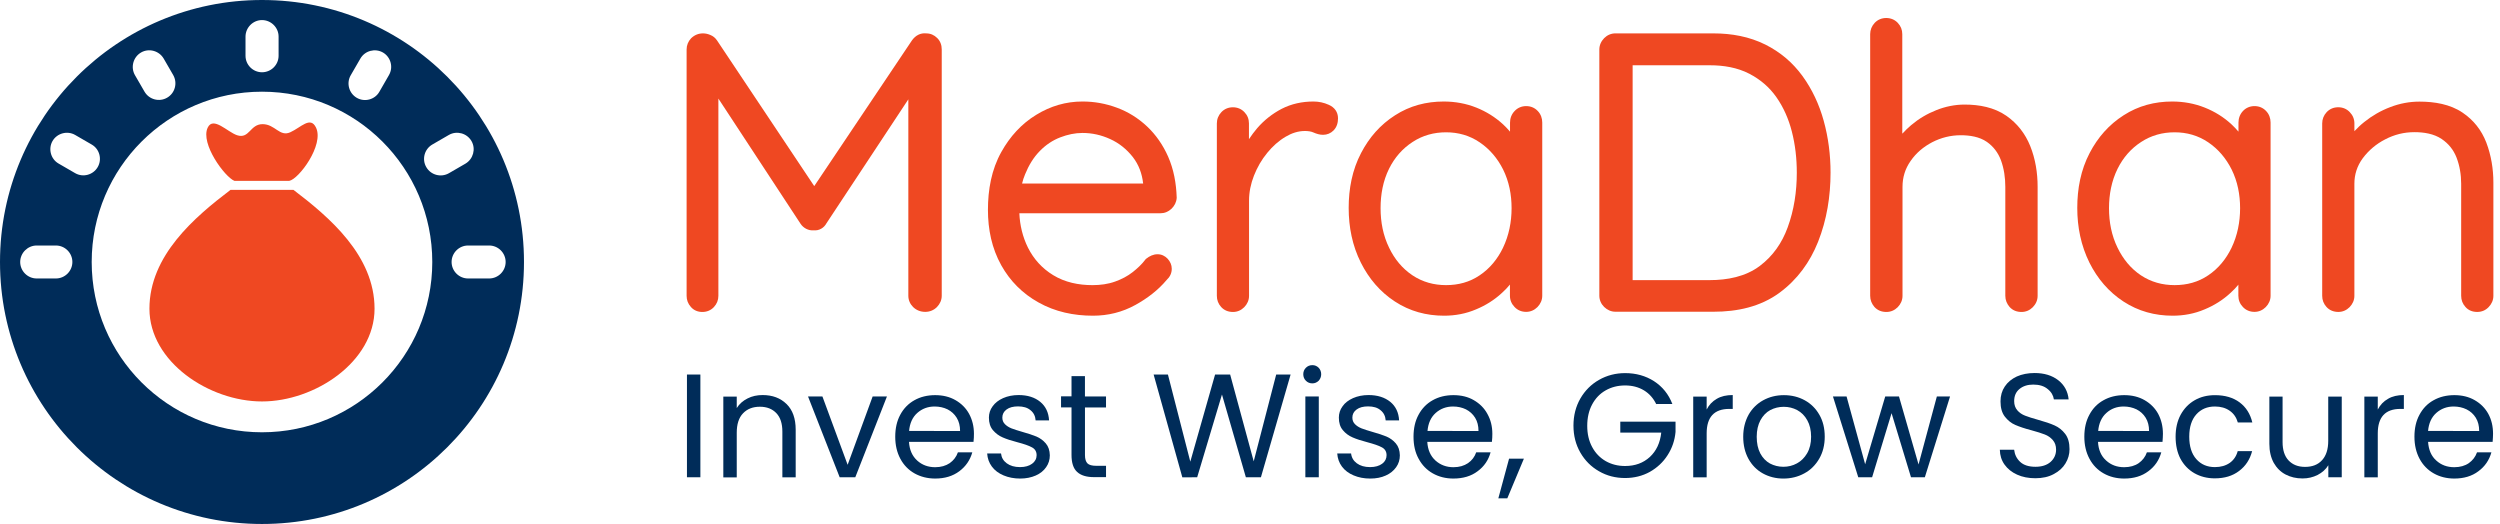 <svg width="229" height="48" viewBox="0 0 229 48" fill="none" xmlns="http://www.w3.org/2000/svg">
<path fill-rule="evenodd" clip-rule="evenodd" d="M26.881 17.392H21.115C17.824 19.892 13.688 23.41 13.688 28.279C13.688 33.15 19.168 36.773 23.998 36.773C28.828 36.773 34.309 33.15 34.309 28.279C34.309 23.41 30.172 19.893 26.881 17.392ZM21.476 16.568H26.49C27.366 16.416 29.699 13.289 28.951 11.696C28.438 10.605 27.572 11.675 26.588 12.117C25.605 12.559 25.203 11.372 24.05 11.372C22.898 11.372 22.846 12.752 21.725 12.389C20.836 12.101 19.529 10.62 19.023 11.696C18.335 13.16 20.601 16.224 21.476 16.568Z" fill="#EF4822"/>
<path fill-rule="evenodd" clip-rule="evenodd" d="M138.318 26.057C138.089 26.338 137.839 26.598 137.57 26.838C136.879 27.478 136.079 27.978 135.209 28.337C134.279 28.736 133.289 28.918 132.279 28.918C130.65 28.918 129.129 28.508 127.771 27.617C126.409 26.728 125.389 25.517 124.66 24.068C123.871 22.498 123.539 20.798 123.539 19.048C123.539 17.298 123.859 15.569 124.68 14.008C125.42 12.589 126.44 11.419 127.789 10.559C129.14 9.689 130.64 9.299 132.248 9.299C133.279 9.299 134.29 9.479 135.24 9.859C136.138 10.219 136.961 10.729 137.68 11.389C137.908 11.599 138.12 11.829 138.318 12.059V11.229C138.318 10.829 138.461 10.459 138.74 10.169C139.019 9.87 139.39 9.719 139.799 9.719C140.209 9.719 140.579 9.869 140.86 10.169C141.139 10.46 141.27 10.829 141.27 11.229V27.087C141.27 27.486 141.11 27.837 140.831 28.127C140.55 28.407 140.2 28.567 139.791 28.567C139.38 28.567 139.011 28.418 138.731 28.117C138.461 27.837 138.31 27.486 138.31 27.087V26.057H138.318ZM132.459 26.117C133.58 26.117 134.61 25.847 135.539 25.218C136.478 24.588 137.181 23.718 137.67 22.707C138.22 21.558 138.461 20.328 138.461 19.068C138.461 17.828 138.231 16.628 137.681 15.518C137.17 14.507 136.469 13.667 135.539 13.038C134.61 12.408 133.58 12.119 132.459 12.119C131.35 12.119 130.319 12.398 129.39 13.008C128.45 13.618 127.741 14.448 127.241 15.448C126.68 16.578 126.461 17.818 126.461 19.068C126.461 20.338 126.69 21.568 127.25 22.707C127.741 23.728 128.44 24.587 129.38 25.218C130.31 25.838 131.35 26.117 132.459 26.117Z" fill="#EF4822"/>
<path fill-rule="evenodd" clip-rule="evenodd" d="M156.967 3.059C158.61 3.059 160.238 3.35 161.718 4.089C163.069 4.769 164.197 5.718 165.097 6.948C165.998 8.188 166.637 9.568 167.047 11.048C167.477 12.598 167.678 14.197 167.678 15.807C167.678 17.977 167.338 20.127 166.537 22.146C165.788 24.026 164.637 25.606 163.017 26.805C161.256 28.106 159.126 28.555 156.966 28.555H147.978C147.578 28.555 147.229 28.395 146.939 28.116C146.658 27.836 146.499 27.485 146.499 27.075V4.537C146.499 4.138 146.658 3.788 146.939 3.497C147.218 3.217 147.569 3.057 147.978 3.057H156.967V3.059ZM149.549 5.979V25.659H156.61C158.219 25.659 159.878 25.348 161.187 24.368C162.399 23.458 163.229 22.258 163.747 20.839C164.34 19.23 164.587 17.529 164.587 15.819C164.587 14.539 164.449 13.269 164.128 12.029C163.84 10.909 163.378 9.839 162.708 8.889C162.069 7.979 161.239 7.279 160.247 6.759C159.128 6.179 157.869 5.979 156.62 5.979H149.549Z" fill="#EF4822"/>
<path fill-rule="evenodd" clip-rule="evenodd" d="M205.055 26.057C204.826 26.338 204.575 26.598 204.305 26.838C203.616 27.478 202.815 27.978 201.946 28.337C201.015 28.736 200.026 28.918 199.015 28.918C197.386 28.918 195.866 28.508 194.506 27.617C193.146 26.728 192.125 25.517 191.397 24.068C190.618 22.498 190.278 20.798 190.278 19.048C190.278 17.298 190.595 15.569 191.416 14.008C192.155 12.589 193.178 11.419 194.526 10.559C195.875 9.689 197.375 9.299 198.975 9.299C200.006 9.299 201.015 9.479 201.964 9.859C202.865 10.219 203.693 10.729 204.404 11.389C204.634 11.599 204.844 11.829 205.044 12.059V11.229C205.044 10.829 205.184 10.459 205.455 10.169C205.735 9.87 206.105 9.719 206.514 9.719C206.924 9.719 207.294 9.869 207.575 10.169C207.854 10.46 207.985 10.829 207.985 11.229V27.087C207.985 27.486 207.826 27.837 207.545 28.127C207.267 28.407 206.915 28.567 206.506 28.567C206.095 28.567 205.726 28.418 205.446 28.117C205.176 27.837 205.034 27.486 205.034 27.087V26.057H205.055ZM199.194 26.117C200.314 26.117 201.345 25.847 202.276 25.218C203.214 24.588 203.914 23.718 204.404 22.707C204.955 21.558 205.193 20.328 205.193 19.068C205.193 17.828 204.963 16.628 204.414 15.518C203.904 14.507 203.205 13.667 202.276 13.038C201.345 12.408 200.314 12.119 199.194 12.119C198.085 12.119 197.054 12.398 196.124 13.008C195.184 13.618 194.475 14.448 193.975 15.448C193.415 16.578 193.185 17.818 193.185 19.068C193.185 20.338 193.415 21.568 193.975 22.707C194.475 23.728 195.166 24.587 196.106 25.218C197.045 25.838 198.074 26.117 199.194 26.117Z" fill="#EF4822"/>
<path fill-rule="evenodd" clip-rule="evenodd" d="M215.652 12.028C215.933 11.728 216.234 11.438 216.564 11.178C217.284 10.598 218.082 10.138 218.955 9.808C219.812 9.478 220.703 9.308 221.623 9.308C222.982 9.308 224.423 9.537 225.572 10.318C226.583 10.998 227.302 11.918 227.742 13.047C228.192 14.227 228.394 15.477 228.394 16.736V27.096C228.394 27.495 228.234 27.846 227.954 28.136C227.674 28.425 227.324 28.574 226.912 28.574C226.493 28.574 226.113 28.435 225.834 28.115C225.572 27.826 225.443 27.484 225.443 27.095V16.835C225.443 16.006 225.312 15.186 225.012 14.415C224.734 13.715 224.292 13.165 223.663 12.736C222.942 12.246 222.022 12.106 221.163 12.106C220.213 12.106 219.323 12.326 218.482 12.766C217.663 13.186 216.971 13.766 216.422 14.505C215.911 15.206 215.662 15.976 215.662 16.835V27.095C215.662 27.494 215.502 27.845 215.223 28.135C214.943 28.415 214.591 28.573 214.192 28.573C213.774 28.573 213.393 28.434 213.104 28.114C212.842 27.825 212.713 27.483 212.713 27.094V11.305C212.713 10.914 212.852 10.565 213.121 10.274C213.4 9.975 213.773 9.824 214.182 9.824C214.591 9.824 214.961 9.974 215.241 10.274C215.512 10.554 215.663 10.904 215.663 11.305V12.024H215.652V12.028Z" fill="#EF4822"/>
<path fill-rule="evenodd" clip-rule="evenodd" d="M174.268 12.229C174.517 11.959 174.778 11.699 175.068 11.458C175.756 10.879 176.528 10.418 177.368 10.089C178.196 9.758 179.067 9.579 179.958 9.579C181.297 9.579 182.668 9.829 183.788 10.609C184.788 11.31 185.507 12.239 185.966 13.369C186.448 14.569 186.646 15.838 186.646 17.119V27.098C186.646 27.497 186.488 27.848 186.207 28.138C185.928 28.418 185.578 28.576 185.169 28.576C184.747 28.576 184.368 28.437 184.078 28.117C183.829 27.828 183.687 27.486 183.687 27.097V17.118C183.687 16.278 183.568 15.438 183.279 14.658C183.017 13.978 182.597 13.418 181.998 12.998C181.309 12.518 180.418 12.388 179.598 12.388C178.68 12.388 177.807 12.608 176.989 13.028C176.188 13.448 175.519 14.007 175.01 14.748C174.51 15.458 174.27 16.248 174.27 17.119V27.098C174.27 27.497 174.11 27.848 173.831 28.138C173.55 28.418 173.199 28.576 172.79 28.576C172.37 28.576 171.989 28.437 171.699 28.117C171.45 27.828 171.308 27.486 171.308 27.097V3.129C171.308 2.739 171.45 2.389 171.719 2.098C171.999 1.799 172.369 1.649 172.781 1.649C173.188 1.649 173.559 1.799 173.84 2.098C174.111 2.389 174.249 2.728 174.249 3.129V12.228L174.268 12.229Z" fill="#EF4822"/>
<path fill-rule="evenodd" clip-rule="evenodd" d="M114.411 12.739C114.641 12.388 114.891 12.059 115.161 11.739C115.792 11.009 116.532 10.428 117.381 9.979C118.291 9.508 119.282 9.299 120.312 9.299C120.802 9.299 121.273 9.399 121.712 9.599C122.241 9.829 122.562 10.259 122.562 10.839C122.562 11.249 122.452 11.649 122.152 11.949C121.892 12.21 121.562 12.349 121.191 12.349C120.892 12.349 120.592 12.259 120.322 12.139C120.093 12.029 119.781 11.999 119.531 11.999C118.902 11.999 118.312 12.199 117.773 12.519C117.123 12.898 116.562 13.409 116.082 13.998C115.562 14.628 115.162 15.328 114.863 16.089C114.572 16.828 114.412 17.598 114.412 18.388V27.098C114.412 27.497 114.253 27.848 113.973 28.138C113.692 28.418 113.343 28.576 112.943 28.576C112.523 28.576 112.143 28.437 111.854 28.117C111.594 27.828 111.464 27.486 111.464 27.097V11.308C111.464 10.917 111.604 10.568 111.874 10.277C112.154 9.978 112.523 9.827 112.934 9.827C113.344 9.827 113.713 9.977 113.994 10.277C114.264 10.557 114.404 10.907 114.404 11.308V12.738H114.411V12.739Z" fill="#EF4822"/>
<path fill-rule="evenodd" clip-rule="evenodd" d="M93.373 19.548C93.422 20.638 93.673 21.698 94.163 22.688C94.693 23.738 95.453 24.579 96.463 25.199C97.553 25.868 98.803 26.118 100.073 26.118C100.783 26.118 101.493 26.028 102.153 25.788C102.733 25.579 103.282 25.3 103.763 24.919C104.193 24.579 104.593 24.208 104.922 23.77L104.953 23.729L104.993 23.698C105.293 23.458 105.643 23.289 106.033 23.289C106.394 23.289 106.704 23.438 106.953 23.698C107.193 23.958 107.333 24.27 107.333 24.618C107.333 25.028 107.163 25.368 106.863 25.647C106.073 26.588 105.083 27.337 104.014 27.927C102.804 28.598 101.494 28.918 100.114 28.918C98.365 28.918 96.655 28.567 95.115 27.697C93.665 26.888 92.525 25.748 91.715 24.298C90.845 22.737 90.495 21.007 90.495 19.228C90.495 17.388 90.815 15.538 91.725 13.917C92.505 12.518 93.565 11.337 94.935 10.508C96.225 9.718 97.635 9.298 99.155 9.298C100.245 9.298 101.295 9.488 102.315 9.868C103.345 10.247 104.265 10.827 105.065 11.577C105.895 12.357 106.534 13.297 106.995 14.336C107.515 15.517 107.745 16.796 107.785 18.086V18.106V18.136C107.755 18.526 107.585 18.856 107.306 19.126C107.016 19.396 106.676 19.536 106.276 19.536H93.378V19.548H93.373ZM93.622 16.809H104.712C104.612 15.918 104.322 15.099 103.762 14.379C103.202 13.669 102.512 13.109 101.692 12.739C100.882 12.368 100.043 12.178 99.152 12.178C98.462 12.178 97.782 12.328 97.132 12.578C96.423 12.848 95.802 13.268 95.272 13.807C94.662 14.417 94.222 15.167 93.902 15.957C93.784 16.228 93.693 16.519 93.622 16.809Z" fill="#EF4822"/>
<path fill-rule="evenodd" clip-rule="evenodd" d="M74.584 17.048L83.543 3.689C83.863 3.249 84.313 2.999 84.853 3.059C85.233 3.059 85.573 3.209 85.843 3.479C86.133 3.759 86.263 4.128 86.263 4.529V27.087C86.263 27.486 86.103 27.837 85.823 28.127C85.533 28.416 85.163 28.567 84.753 28.567C84.333 28.567 83.954 28.426 83.643 28.127C83.363 27.848 83.204 27.497 83.204 27.087V9.099L75.694 20.468C75.584 20.668 75.424 20.838 75.224 20.948C75.004 21.078 74.765 21.118 74.524 21.098C74.284 21.118 74.065 21.068 73.844 20.958C73.634 20.848 73.454 20.688 73.324 20.488L65.804 9.029V27.098C65.804 27.487 65.664 27.837 65.394 28.127C65.114 28.427 64.744 28.576 64.333 28.576C63.922 28.576 63.553 28.427 63.284 28.117C63.024 27.826 62.893 27.486 62.893 27.097V4.538C62.893 4.148 63.033 3.799 63.303 3.508C63.613 3.209 63.973 3.058 64.393 3.058C64.622 3.058 64.842 3.108 65.053 3.198C65.313 3.298 65.523 3.468 65.683 3.708L74.584 17.048Z" fill="#EF4822"/>
<path fill-rule="evenodd" clip-rule="evenodd" d="M64.155 34.307V43.717H62.925V34.307H64.155Z" fill="#002C59"/>
<path fill-rule="evenodd" clip-rule="evenodd" d="M69.855 36.187C70.754 36.187 71.485 36.457 72.045 37.007C72.605 37.546 72.885 38.336 72.885 39.366V43.726H71.665V39.537C71.665 38.796 71.485 38.236 71.116 37.847C70.745 37.456 70.245 37.257 69.606 37.257C68.956 37.257 68.446 37.456 68.056 37.866C67.676 38.265 67.486 38.855 67.486 39.637V43.727H66.256V36.327H67.486V37.378C67.726 36.997 68.056 36.707 68.476 36.497C68.885 36.287 69.345 36.187 69.855 36.187Z" fill="#002C59"/>
<path fill-rule="evenodd" clip-rule="evenodd" d="M77.644 42.576L79.934 36.317H81.244L78.345 43.717H76.914L74.015 36.317H75.334L77.644 42.576Z" fill="#002C59"/>
<path fill-rule="evenodd" clip-rule="evenodd" d="M89.213 39.736C89.213 39.966 89.203 40.216 89.173 40.476H83.264C83.304 41.205 83.563 41.776 84.014 42.186C84.464 42.596 85.024 42.796 85.663 42.796C86.193 42.796 86.633 42.666 86.993 42.425C87.343 42.175 87.603 41.846 87.743 41.436H89.062C88.862 42.146 88.462 42.726 87.873 43.166C87.273 43.614 86.543 43.835 85.663 43.835C84.963 43.835 84.333 43.675 83.773 43.364C83.223 43.055 82.783 42.604 82.473 42.025C82.163 41.446 82.004 40.775 82.004 40.005C82.004 39.234 82.154 38.565 82.463 37.994C82.773 37.415 83.203 36.974 83.753 36.665C84.303 36.353 84.943 36.195 85.663 36.195C86.364 36.195 86.983 36.344 87.523 36.654C88.064 36.965 88.483 37.384 88.773 37.915C89.063 38.456 89.213 39.057 89.213 39.736ZM87.943 39.477C87.943 39.007 87.843 38.608 87.633 38.266C87.423 37.926 87.143 37.676 86.793 37.496C86.442 37.326 86.043 37.236 85.612 37.236C84.992 37.236 84.463 37.436 84.023 37.826C83.583 38.217 83.333 38.776 83.273 39.476L87.943 39.477Z" fill="#002C59"/>
<path fill-rule="evenodd" clip-rule="evenodd" d="M93.454 43.836C92.884 43.836 92.374 43.736 91.924 43.545C91.473 43.356 91.113 43.086 90.854 42.736C90.595 42.386 90.454 41.986 90.424 41.537H91.694C91.734 41.906 91.904 42.206 92.214 42.436C92.524 42.666 92.934 42.787 93.434 42.787C93.904 42.787 94.274 42.676 94.544 42.476C94.815 42.276 94.954 42.006 94.954 41.695C94.954 41.377 94.815 41.127 94.524 40.976C94.233 40.816 93.795 40.666 93.184 40.506C92.634 40.365 92.184 40.216 91.845 40.066C91.494 39.917 91.205 39.695 90.955 39.406C90.705 39.116 90.584 38.726 90.584 38.256C90.584 37.877 90.694 37.527 90.925 37.217C91.154 36.897 91.465 36.656 91.884 36.467C92.294 36.287 92.774 36.187 93.304 36.187C94.123 36.187 94.784 36.397 95.284 36.807C95.784 37.217 96.054 37.787 96.094 38.507H94.864C94.834 38.116 94.684 37.807 94.395 37.576C94.114 37.336 93.734 37.226 93.254 37.226C92.814 37.226 92.464 37.316 92.204 37.506C91.945 37.696 91.814 37.944 91.814 38.255C91.814 38.495 91.894 38.696 92.054 38.855C92.214 39.015 92.404 39.136 92.644 39.236C92.884 39.327 93.214 39.436 93.634 39.556C94.164 39.705 94.594 39.846 94.934 39.986C95.264 40.127 95.554 40.336 95.794 40.616C96.034 40.896 96.154 41.257 96.164 41.706C96.164 42.105 96.054 42.477 95.824 42.797C95.604 43.116 95.284 43.377 94.874 43.557C94.464 43.737 93.983 43.836 93.454 43.836Z" fill="#002C59"/>
<path fill-rule="evenodd" clip-rule="evenodd" d="M99.383 37.326V41.686C99.383 42.045 99.463 42.296 99.612 42.447C99.762 42.596 100.032 42.667 100.412 42.667H101.312V43.705H100.202C99.521 43.705 99.001 43.545 98.661 43.226C98.321 42.916 98.151 42.396 98.151 41.675V37.316H97.191V36.306H98.151V34.456H99.381V36.315H101.311V37.325L99.383 37.326Z" fill="#002C59"/>
<path fill-rule="evenodd" clip-rule="evenodd" d="M118.22 34.307L115.5 43.717H114.121L111.932 36.137L109.662 43.717L108.302 43.727L105.672 34.307H106.982L109.032 42.287L111.302 34.307H112.682L114.84 42.257L116.899 34.307H118.22Z" fill="#002C59"/>
<path fill-rule="evenodd" clip-rule="evenodd" d="M120.211 35.117C119.981 35.117 119.779 35.037 119.621 34.877C119.461 34.717 119.38 34.516 119.38 34.277C119.38 34.048 119.461 33.847 119.621 33.687C119.779 33.527 119.98 33.447 120.211 33.447C120.44 33.447 120.63 33.527 120.79 33.687C120.939 33.847 121.021 34.047 121.021 34.277C121.021 34.515 120.939 34.707 120.79 34.877C120.621 35.037 120.431 35.117 120.211 35.117ZM120.801 36.317V43.717H119.571V36.317H120.801Z" fill="#002C59"/>
<path fill-rule="evenodd" clip-rule="evenodd" d="M125.51 43.836C124.94 43.836 124.44 43.736 123.99 43.545C123.539 43.356 123.179 43.086 122.92 42.736C122.661 42.386 122.522 41.986 122.49 41.537H123.76C123.801 41.906 123.973 42.206 124.281 42.436C124.589 42.666 125 42.787 125.499 42.787C125.969 42.787 126.339 42.676 126.609 42.476C126.879 42.276 127.009 42.006 127.009 41.695C127.009 41.377 126.868 41.127 126.579 40.976C126.288 40.816 125.838 40.666 125.239 40.506C124.69 40.365 124.239 40.216 123.899 40.066C123.549 39.917 123.249 39.695 123.008 39.406C122.758 39.116 122.639 38.726 122.639 38.256C122.639 37.877 122.749 37.527 122.979 37.217C123.198 36.897 123.52 36.656 123.938 36.467C124.348 36.287 124.829 36.187 125.358 36.187C126.178 36.187 126.837 36.397 127.348 36.807C127.848 37.217 128.119 37.787 128.158 38.507H126.929C126.9 38.116 126.748 37.807 126.459 37.576C126.179 37.336 125.799 37.226 125.318 37.226C124.878 37.226 124.528 37.316 124.27 37.506C124.008 37.696 123.877 37.944 123.877 38.255C123.877 38.495 123.959 38.696 124.117 38.855C124.279 39.015 124.467 39.136 124.709 39.236C124.947 39.327 125.278 39.436 125.697 39.556C126.227 39.705 126.657 39.846 126.997 39.986C127.328 40.127 127.618 40.336 127.857 40.616C128.097 40.896 128.216 41.257 128.227 41.706C128.227 42.105 128.118 42.477 127.887 42.797C127.657 43.116 127.347 43.377 126.937 43.557C126.521 43.746 126.05 43.836 125.51 43.836Z" fill="#002C59"/>
<path fill-rule="evenodd" clip-rule="evenodd" d="M136.699 39.736C136.699 39.966 136.689 40.216 136.658 40.476H130.74C130.78 41.205 131.039 41.776 131.49 42.186C131.949 42.596 132.498 42.796 133.138 42.796C133.669 42.796 134.11 42.666 134.468 42.425C134.829 42.175 135.078 41.846 135.219 41.436H136.538C136.339 42.146 135.949 42.726 135.349 43.166C134.758 43.614 134.019 43.835 133.128 43.835C132.429 43.835 131.799 43.675 131.248 43.364C130.698 43.055 130.259 42.604 129.948 42.025C129.628 41.446 129.478 40.775 129.478 40.005C129.478 39.234 129.627 38.565 129.938 37.994C130.248 37.415 130.678 36.974 131.228 36.665C131.778 36.353 132.418 36.195 133.137 36.195C133.84 36.195 134.467 36.344 134.998 36.654C135.537 36.965 135.959 37.384 136.246 37.915C136.549 38.456 136.699 39.057 136.699 39.736ZM135.43 39.477C135.43 39.007 135.33 38.608 135.121 38.266C134.908 37.926 134.629 37.676 134.279 37.496C133.929 37.326 133.529 37.236 133.099 37.236C132.478 37.236 131.949 37.436 131.509 37.826C131.069 38.217 130.819 38.776 130.759 39.476L135.43 39.477Z" fill="#002C59"/>
<path fill-rule="evenodd" clip-rule="evenodd" d="M139.588 42.016L138.07 45.646H137.248L138.23 42.016H139.588Z" fill="#002C59"/>
<path fill-rule="evenodd" clip-rule="evenodd" d="M151.719 37.037C151.459 36.487 151.078 36.057 150.588 35.758C150.088 35.457 149.519 35.307 148.859 35.307C148.199 35.307 147.61 35.457 147.079 35.758C146.55 36.057 146.14 36.487 145.841 37.046C145.539 37.608 145.391 38.266 145.391 39.007C145.391 39.746 145.539 40.386 145.841 40.947C146.14 41.507 146.562 41.936 147.079 42.236C147.61 42.537 148.199 42.686 148.859 42.686C149.78 42.686 150.53 42.406 151.128 41.857C151.72 41.306 152.069 40.566 152.17 39.627H148.419V38.627H153.479V39.566C153.409 40.336 153.17 41.046 152.75 41.695C152.342 42.336 151.791 42.846 151.121 43.226C150.451 43.595 149.689 43.787 148.86 43.787C147.99 43.787 147.189 43.586 146.469 43.167C145.749 42.757 145.181 42.187 144.759 41.456C144.34 40.727 144.129 39.906 144.129 38.986C144.129 38.066 144.34 37.236 144.759 36.507C145.181 35.778 145.749 35.207 146.469 34.797C147.189 34.387 147.99 34.177 148.86 34.177C149.859 34.177 150.742 34.426 151.511 34.918C152.28 35.418 152.841 36.106 153.189 37.007H151.72V37.037H151.719Z" fill="#002C59"/>
<path fill-rule="evenodd" clip-rule="evenodd" d="M156.329 37.516C156.537 37.097 156.849 36.766 157.247 36.537C157.648 36.297 158.138 36.186 158.719 36.186V37.456H158.4C157.018 37.456 156.33 38.206 156.33 39.695V43.726H155.099V36.326H156.33V37.516H156.329Z" fill="#002C59"/>
<path fill-rule="evenodd" clip-rule="evenodd" d="M163.357 43.836C162.668 43.836 162.037 43.676 161.476 43.365C160.916 43.056 160.476 42.605 160.156 42.026C159.84 41.447 159.679 40.776 159.679 40.006C159.679 39.245 159.847 38.585 160.167 37.995C160.497 37.416 160.947 36.975 161.507 36.666C162.076 36.354 162.706 36.196 163.405 36.196C164.107 36.196 164.747 36.354 165.315 36.666C165.876 36.976 166.327 37.416 166.655 37.995C166.986 38.565 167.146 39.235 167.146 40.006C167.146 40.765 166.975 41.446 166.635 42.026C166.295 42.606 165.846 43.056 165.267 43.365C164.697 43.676 164.059 43.836 163.357 43.836ZM163.357 42.757C163.796 42.757 164.217 42.656 164.596 42.447C164.987 42.236 165.296 41.926 165.536 41.515C165.778 41.096 165.897 40.596 165.897 40.006C165.897 39.416 165.778 38.905 165.545 38.495C165.315 38.075 165.006 37.775 164.625 37.565C164.244 37.365 163.837 37.264 163.396 37.264C162.946 37.264 162.535 37.365 162.154 37.565C161.786 37.764 161.485 38.075 161.255 38.495C161.035 38.905 160.915 39.416 160.915 40.006C160.915 40.605 161.024 41.115 161.244 41.536C161.465 41.946 161.766 42.256 162.125 42.455C162.508 42.656 162.917 42.757 163.357 42.757Z" fill="#002C59"/>
<path fill-rule="evenodd" clip-rule="evenodd" d="M178.625 36.317L176.316 43.717H175.047L173.268 37.847L171.486 43.717H170.217L167.898 36.317H169.146L170.848 42.526L172.687 36.317H173.947L175.738 42.546L177.416 36.317H178.625Z" fill="#002C59"/>
<path fill-rule="evenodd" clip-rule="evenodd" d="M186.435 43.807C185.814 43.807 185.255 43.698 184.767 43.477C184.277 43.256 183.897 42.948 183.616 42.557C183.338 42.167 183.195 41.717 183.185 41.198H184.496C184.546 41.637 184.726 42.008 185.046 42.307C185.365 42.606 185.836 42.757 186.447 42.757C187.035 42.757 187.496 42.606 187.826 42.317C188.154 42.027 188.337 41.647 188.337 41.187C188.337 40.828 188.236 40.538 188.035 40.307C187.837 40.086 187.595 39.907 187.295 39.796C186.996 39.676 186.596 39.557 186.096 39.417C185.475 39.257 184.976 39.086 184.608 38.926C184.227 38.766 183.917 38.507 183.647 38.167C183.376 37.816 183.247 37.357 183.247 36.766C183.247 36.246 183.376 35.796 183.637 35.407C183.899 35.009 184.269 34.708 184.739 34.487C185.207 34.278 185.758 34.169 186.367 34.169C187.246 34.169 187.967 34.388 188.537 34.829C189.097 35.267 189.417 35.858 189.487 36.587H188.136C188.085 36.228 187.906 35.907 187.568 35.638C187.238 35.359 186.797 35.228 186.246 35.228C185.738 35.228 185.316 35.359 184.988 35.628C184.657 35.898 184.498 36.269 184.498 36.747C184.498 37.087 184.598 37.367 184.789 37.587C184.977 37.808 185.219 37.968 185.508 38.078C185.789 38.187 186.188 38.317 186.697 38.457C187.316 38.628 187.816 38.798 188.197 38.968C188.577 39.138 188.897 39.388 189.168 39.739C189.438 40.088 189.568 40.558 189.568 41.148C189.568 41.607 189.448 42.039 189.197 42.449C188.959 42.848 188.596 43.178 188.119 43.428C187.645 43.686 187.075 43.807 186.435 43.807Z" fill="#002C59"/>
<path fill-rule="evenodd" clip-rule="evenodd" d="M198.124 39.736C198.124 39.966 198.105 40.216 198.085 40.476H192.177C192.216 41.205 192.465 41.776 192.926 42.186C193.375 42.596 193.926 42.796 194.574 42.796C195.105 42.796 195.556 42.666 195.904 42.425C196.254 42.175 196.514 41.846 196.654 41.436H197.974C197.775 42.146 197.385 42.726 196.785 43.166C196.194 43.614 195.457 43.835 194.574 43.835C193.875 43.835 193.244 43.675 192.695 43.364C192.144 43.055 191.705 42.604 191.396 42.025C191.085 41.446 190.925 40.775 190.925 40.005C190.925 39.234 191.074 38.565 191.386 37.994C191.695 37.415 192.116 36.974 192.676 36.665C193.226 36.353 193.864 36.195 194.583 36.195C195.284 36.195 195.903 36.344 196.444 36.654C196.983 36.965 197.403 37.384 197.693 37.915C197.975 38.456 198.124 39.057 198.124 39.736ZM196.854 39.477C196.854 39.007 196.753 38.608 196.544 38.266C196.334 37.926 196.056 37.676 195.704 37.496C195.345 37.326 194.956 37.236 194.524 37.236C193.903 37.236 193.374 37.436 192.945 37.826C192.505 38.217 192.254 38.776 192.194 39.476L196.854 39.477Z" fill="#002C59"/>
<path fill-rule="evenodd" clip-rule="evenodd" d="M199.285 40.007C199.285 39.236 199.436 38.576 199.744 37.996C200.057 37.426 200.474 36.986 201.023 36.667C201.574 36.347 202.194 36.197 202.896 36.197C203.804 36.197 204.554 36.416 205.144 36.855C205.735 37.295 206.123 37.906 206.313 38.697H204.984C204.853 38.246 204.615 37.886 204.244 37.627C203.873 37.366 203.424 37.236 202.886 37.236C202.186 37.236 201.615 37.476 201.184 37.956C200.754 38.436 200.535 39.116 200.535 39.996C200.535 40.887 200.755 41.577 201.184 42.057C201.616 42.546 202.186 42.787 202.886 42.787C203.424 42.787 203.873 42.656 204.237 42.406C204.594 42.156 204.845 41.796 204.974 41.326H206.294C206.094 42.086 205.704 42.686 205.106 43.136C204.506 43.596 203.766 43.817 202.875 43.817C202.177 43.817 201.558 43.657 201.007 43.346C200.465 43.037 200.035 42.586 199.727 42.016C199.436 41.456 199.285 40.776 199.285 40.007Z" fill="#002C59"/>
<path fill-rule="evenodd" clip-rule="evenodd" d="M214.504 36.317V43.717H213.275V42.616C213.043 42.996 212.714 43.287 212.293 43.506C211.873 43.717 211.414 43.826 210.914 43.826C210.334 43.826 209.825 43.705 209.364 43.467C208.903 43.227 208.544 42.866 208.275 42.397C208.013 41.917 207.873 41.336 207.873 40.657V36.327H209.084V40.497C209.084 41.227 209.266 41.788 209.634 42.177C210.005 42.568 210.505 42.767 211.145 42.767C211.803 42.767 212.325 42.568 212.694 42.158C213.075 41.748 213.266 41.158 213.266 40.387V36.327H214.504V36.317Z" fill="#002C59"/>
<path fill-rule="evenodd" clip-rule="evenodd" d="M217.803 37.516C218.024 37.097 218.324 36.766 218.735 36.537C219.133 36.297 219.624 36.186 220.194 36.186V37.456H219.874C218.495 37.456 217.804 38.206 217.804 39.695V43.726H216.575V36.326H217.804V37.516H217.803Z" fill="#002C59"/>
<path fill-rule="evenodd" clip-rule="evenodd" d="M228.363 39.736C228.363 39.966 228.343 40.216 228.324 40.476H222.412C222.462 41.205 222.703 41.776 223.164 42.186C223.614 42.596 224.164 42.796 224.812 42.796C225.343 42.796 225.792 42.666 226.142 42.425C226.493 42.175 226.751 41.846 226.894 41.436H228.212C228.012 42.146 227.621 42.726 227.021 43.166C226.433 43.614 225.692 43.835 224.812 43.835C224.114 43.835 223.482 43.675 222.933 43.364C222.384 43.055 221.943 42.604 221.632 42.025C221.323 41.446 221.163 40.775 221.163 40.005C221.163 39.234 221.311 38.565 221.622 37.994C221.933 37.415 222.352 36.974 222.911 36.665C223.461 36.353 224.102 36.195 224.823 36.195C225.52 36.195 226.141 36.344 226.68 36.654C227.222 36.965 227.641 37.384 227.932 37.915C228.224 38.456 228.363 39.057 228.363 39.736ZM227.092 39.477C227.092 39.007 226.993 38.608 226.783 38.266C226.572 37.926 226.293 37.676 225.933 37.496C225.581 37.326 225.181 37.236 224.751 37.236C224.132 37.236 223.603 37.436 223.163 37.826C222.723 38.217 222.472 38.776 222.411 39.476L227.092 39.477Z" fill="#002C59"/>
<path fill-rule="evenodd" clip-rule="evenodd" d="M23.998 0C37.258 0 47.997 10.739 47.997 23.998C47.997 37.257 37.258 47.997 23.998 47.997C10.749 47.997 0 37.258 0 23.998C0 10.738 10.749 0 23.998 0ZM23.998 8.399C32.617 8.399 39.597 15.379 39.597 23.998C39.597 32.618 32.617 39.597 23.998 39.597C15.379 39.597 8.399 32.618 8.399 23.998C8.399 15.379 15.389 8.399 23.998 8.399ZM1.85 23.998C1.85 23.168 2.539 22.488 3.36 22.488H5.12C5.949 22.488 6.63 23.168 6.63 23.998C6.63 24.828 5.949 25.508 5.12 25.508H3.36C2.53 25.508 1.85 24.827 1.85 23.998ZM43.037 25.508H42.876C42.046 25.508 41.366 24.827 41.366 23.998C41.366 23.169 42.046 22.488 42.876 22.488H43.037H44.647H44.807C45.637 22.488 46.317 23.168 46.317 23.998C46.317 24.828 45.637 25.508 44.807 25.508H44.647H43.037ZM43.187 12.919C43.607 13.639 43.347 14.569 42.637 14.989L41.117 15.869C40.397 16.279 39.467 16.039 39.047 15.309C38.627 14.589 38.877 13.66 39.597 13.24L41.117 12.36C41.837 11.948 42.767 12.198 43.187 12.919ZM35.078 4.809C35.798 5.229 36.048 6.16 35.628 6.879L34.748 8.409C34.338 9.129 33.398 9.379 32.678 8.959C31.959 8.539 31.708 7.609 32.129 6.889L33.008 5.369C33.427 4.639 34.357 4.4 35.078 4.809ZM23.998 1.839C24.828 1.839 25.519 2.52 25.519 3.35V5.109C25.519 5.939 24.838 6.619 23.998 6.619C23.168 6.619 22.489 5.939 22.489 5.109V3.359C22.489 2.529 23.168 1.839 23.998 1.839ZM12.919 4.809C13.639 4.39 14.569 4.649 14.989 5.359L15.868 6.879C16.278 7.599 16.038 8.529 15.308 8.949C14.588 9.368 13.659 9.119 13.239 8.399L12.359 6.879C11.949 6.159 12.199 5.229 12.919 4.809ZM4.81 12.919C5.229 12.199 6.16 11.949 6.879 12.359L8.399 13.239C9.119 13.649 9.37 14.588 8.949 15.308C8.529 16.028 7.599 16.278 6.879 15.858L5.36 14.978C4.649 14.568 4.4 13.638 4.81 12.919Z" fill="#002C59"/>
</svg>